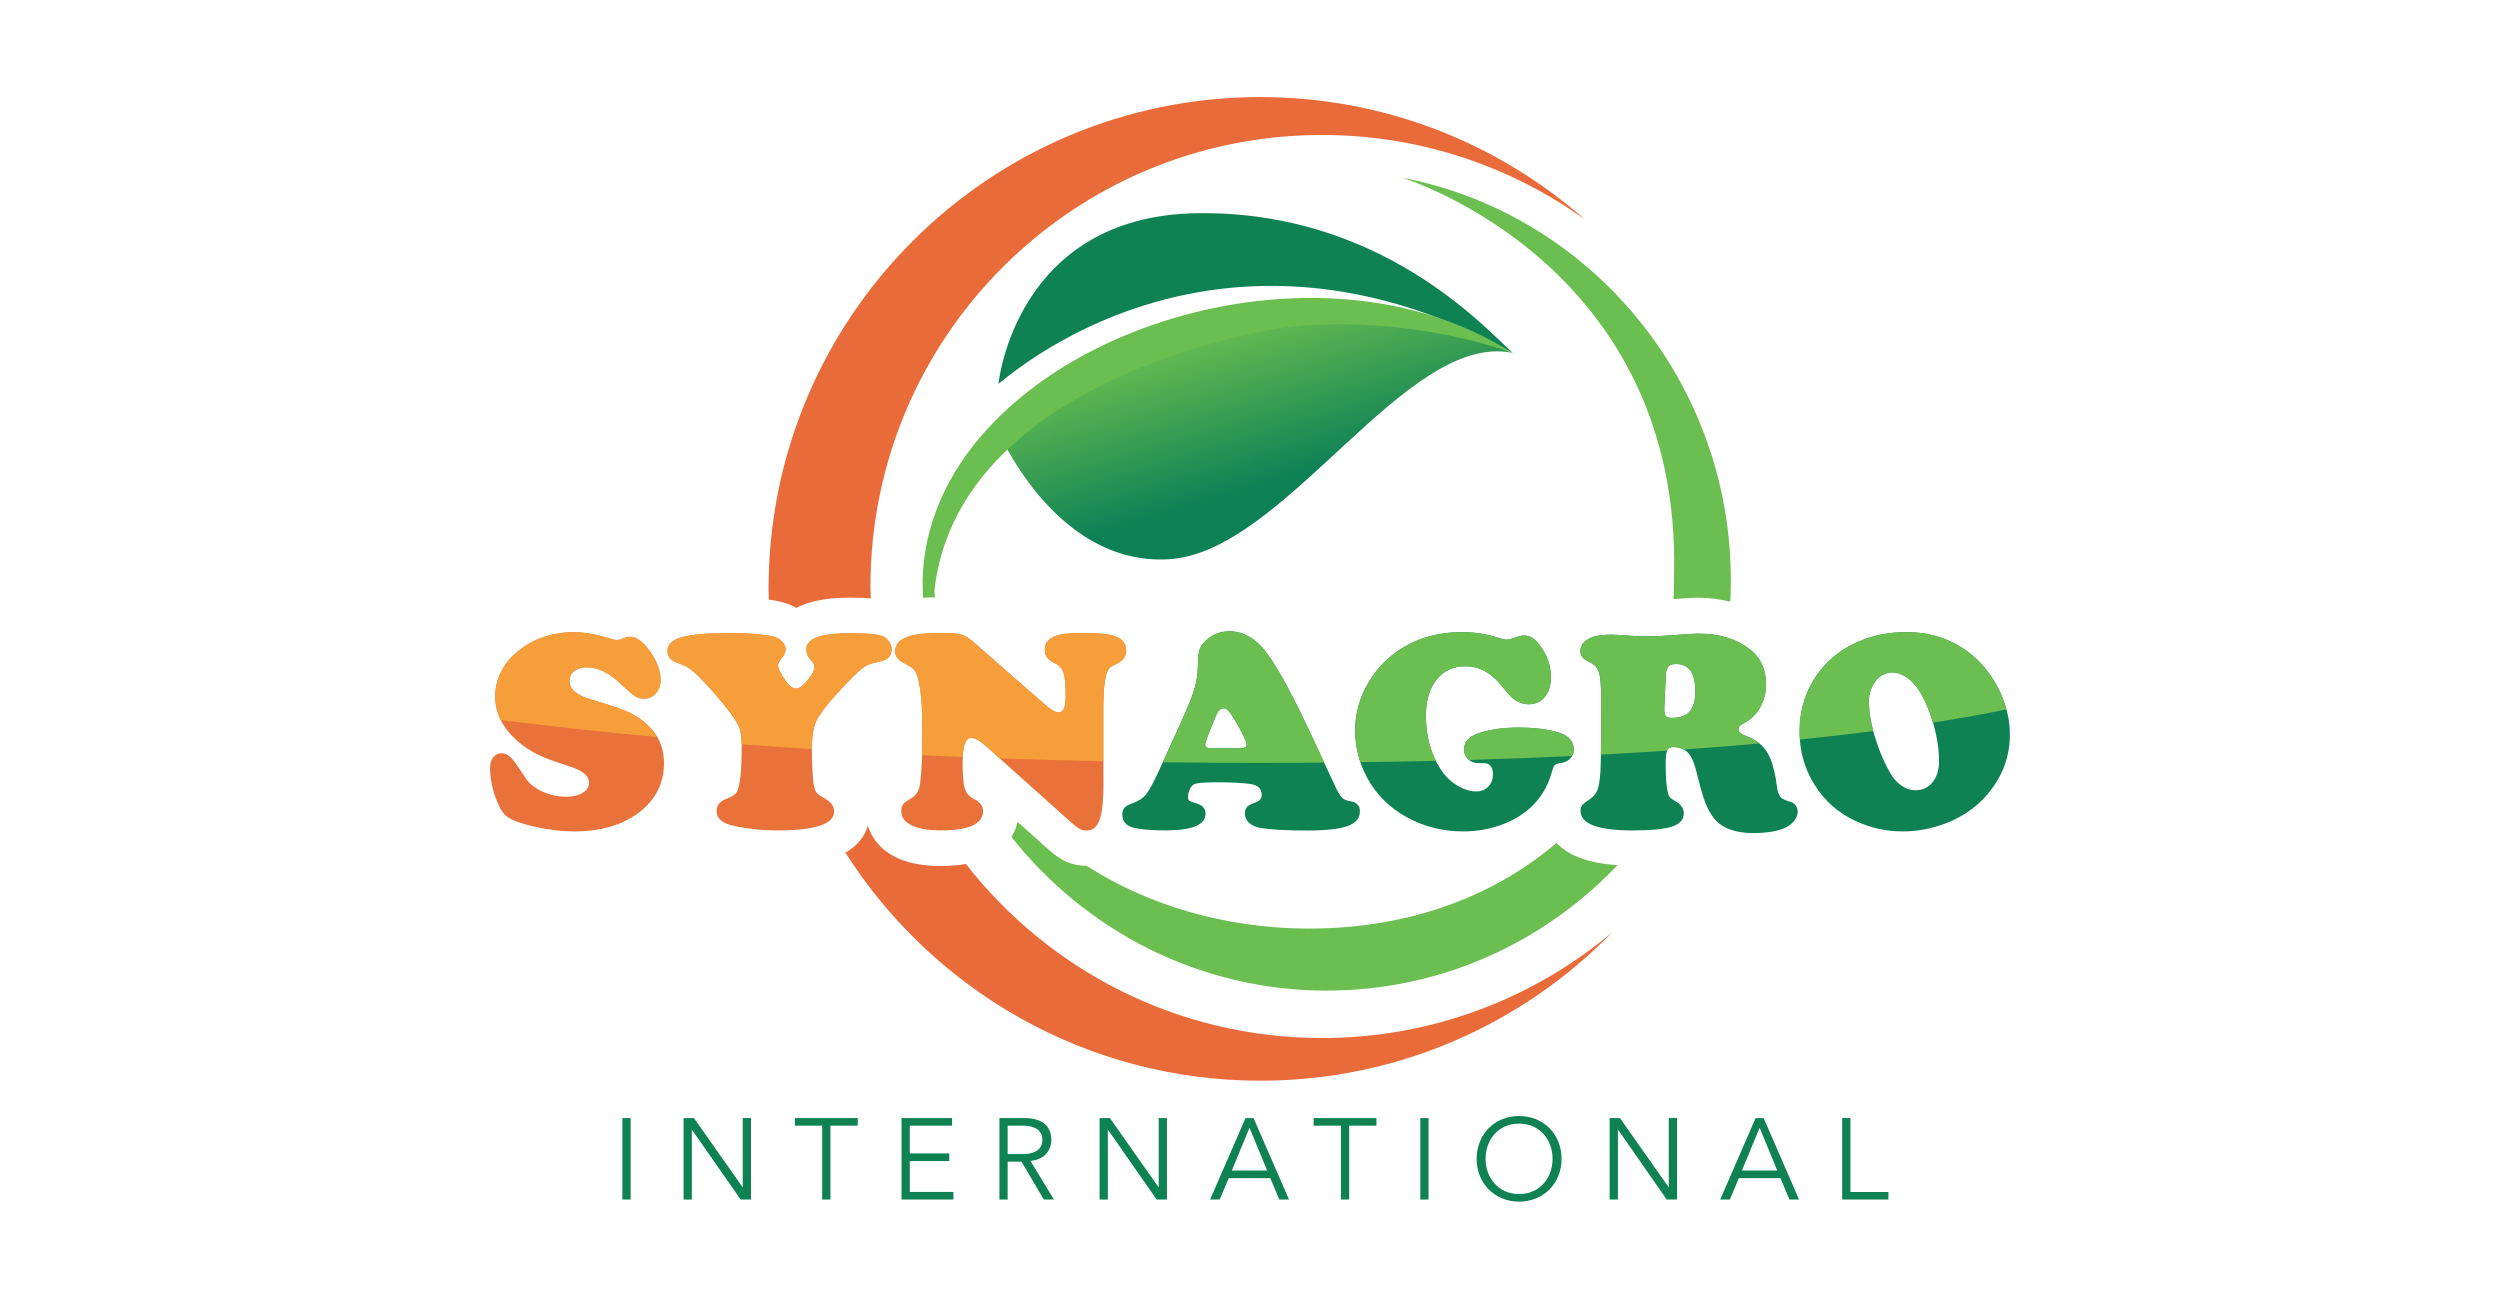 <?xml version="1.0" encoding="UTF-8"?>
<!DOCTYPE svg PUBLIC "-//W3C//DTD SVG 1.1//EN" "http://www.w3.org/Graphics/SVG/1.1/DTD/svg11.dtd">
<!-- Creator: CorelDRAW -->
<svg xmlns="http://www.w3.org/2000/svg" xml:space="preserve" width="135.802mm" height="70.547mm" version="1.1" style="shape-rendering:geometricPrecision; text-rendering:geometricPrecision; image-rendering:optimizeQuality; fill-rule:evenodd; clip-rule:evenodd"
viewBox="0 0 3394.93 1763.6"
 xmlns:xlink="http://www.w3.org/1999/xlink"
 xmlns:xodm="http://www.corel.com/coreldraw/odm/2003">
 <defs>
  <style type="text/css">
   <![CDATA[
    .fil0 {fill:none}
    .fil6 {fill:#F59E3A;fill-rule:nonzero}
    .fil4 {fill:#E96B3A;fill-rule:nonzero}
    .fil5 {fill:#E87239;fill-rule:nonzero}
    .fil3 {fill:#6BBE50;fill-rule:nonzero}
    .fil1 {fill:#0F8254;fill-rule:nonzero}
    .fil2 {fill:url(#id0)}
   ]]>
  </style>
  <linearGradient id="id0" gradientUnits="userSpaceOnUse" x1="1788.04" y1="863.54" x2="1618.5" y2="302.72">
   <stop offset="0" style="stop-opacity:1; stop-color:#0D8156"/>
   <stop offset="0.369" style="stop-opacity:1; stop-color:#0D8156"/>
   <stop offset="0.749" style="stop-opacity:1; stop-color:#67BD50"/>
   <stop offset="1" style="stop-opacity:1; stop-color:#67BD50"/>
  </linearGradient>
 </defs>
 <g id="Layer_x0020_1">
  <rect class="fil0" x="-0" width="3394.93" height="1763.6"/>
  <g id="Synagro.cdr">
   <path class="fil1" d="M856.4 1518.3l-11.22 0 0 110.66 11.22 0 0 -110.66zm85.97 0l-14.11 0 0 110.66 11.23 0 0 -94.67 0.29 0 66.02 94.67 14.03 0 0 -110.66 -11.22 0 0 93.75 -0.29 0 -65.95 -93.75zm185.31 10.31l37.09 0 0 -10.31 -85.33 0 0 10.31 37.02 0 0 100.34 11.22 0 0 -100.34zm107.8 47.95l53.64 0 0 -10.31 -53.64 0 0 -37.64 57.37 0 0 -10.31 -68.6 0 0 110.66 70.49 0 0 -10.32 -59.26 0 0 -42.07zm132.9 0.93l18.79 0 30.31 51.46 13.76 0 -31.92 -52.5c18.16,-1.61 28.31,-13.29 28.31,-28.59 0,-19.89 -13.92,-29.57 -36.39,-29.57l-34.04 0 0 110.66 11.17 0 0 -51.46zm0 -48.88l20 0c20.24,0 27.11,8.59 27.11,19.25 0,10.59 -6.87,19.36 -27.11,19.36l-20 0 0 -38.61zm138.86 -10.31l-14.03 0 0 110.66 11.22 0 0 -94.67 0.29 0 65.96 94.67 14.03 0 0 -110.66 -11.22 0 0 93.75 -0.3 0 -65.95 -93.75zm161.32 81.6l56.56 0 12.13 29.06 13.19 0 -48.15 -110.66 -10.88 0 -48.14 110.66 13.06 0 12.22 -29.06zm28.25 -68.49l23.94 58.12 -47.95 0 24.01 -58.12zm135.35 -2.79l37.02 0 0 -10.31 -85.27 0 0 10.31 37.02 0 0 100.34 11.22 0 0 -100.34zm107.8 -10.31l-11.23 0 0 110.66 11.23 0 0 -110.66zm180.58 55.3c0,-33.58 -24.69,-58.11 -57.66,-58.11 -32.94,0 -57.65,24.53 -57.65,58.11 0,33.64 24.71,58.17 57.65,58.17 32.97,0 57.66,-24.53 57.66,-58.17zm-12.2 0c0,25.5 -16.96,47.86 -45.46,47.86 -28.43,0 -45.5,-22.35 -45.5,-47.86 0,-25.45 17.07,-47.79 45.5,-47.79 28.5,0 45.46,22.34 45.46,47.79zm91.57 -55.3l-14.04 0 0 110.66 11.23 0 0 -94.67 0.34 0 65.97 94.67 14.03 0 0 -110.66 -11.28 0 0 93.75 -0.28 0 -65.97 -93.75zm161.38 81.6l56.56 0 12.15 29.06 13.13 0 -48.13 -110.66 -10.95 0 -48.08 110.66 13.12 0 12.2 -29.06zm28.26 -68.49l23.9 58.12 -47.97 0 24.07 -58.12zm123.31 -13.11l-11.22 0 0 110.66 62.8 0 0 -10.32 -51.58 0 0 -100.34z"/>
   <path class="fil1" d="M1355.88 521.26c0,0 22.51,-228.5 270.38,-231.76 247.79,-3.2 389.46,154.5 428.03,189.91 -312.16,-173.82 -569.63,-64.41 -698.4,41.85z"/>
   <path class="fil2" d="M1747.76 413.23l-0.76 0 -0.76 0 -0.75 0c-15.43,0.09 -30.6,0.91 -45.52,2.42 -71.34,7.39 -288.55,78.67 -347.41,163.6 0,0 77.31,189.87 235.08,180.18 157.72,-9.7 320.75,-309.3 465.57,-280.35 -73.7,-29.74 -193.52,-65.85 -305.45,-65.85z"/>
   <path class="fil3" d="M2349.7 817.07c0.48,-9.5 0.75,-19.07 0.75,-28.65 0,-272.15 -192.43,-498.68 -446.71,-547.21 0,0 382.3,115.92 369.47,543.95 0.11,9.52 -0.11,18.97 -0.57,28.38 1.48,-0.13 2.86,-0.18 4.4,-0.36 13.98,-1.02 23.15,-1.48 29.22,-1.48 15.48,0 29.81,2.06 43.44,5.37zm-296.44 -338c-289.69,-186.65 -793.94,0.36 -800.4,309.35 0,7.86 0.27,15.53 0.63,23.33 4.74,-0.28 9.91,-0.57 16.03,-0.63 -0.16,-3.31 -0.45,-6.53 -0.56,-9.8 31.62,-277.88 426.6,-353.3 495.65,-358.86 161.14,-12.9 288.65,36.62 288.65,36.62zm-679.66 657.61c100.57,127.1 254.9,208.53 428.07,208.53 155.14,0 295.08,-65.39 394.91,-170.38 -43.44,-2.81 -68.76,-14.85 -82.8,-30.19 -72.38,61.71 -166.83,103.1 -278.35,113.64 -126.48,12.02 -256.39,-16.05 -359.88,-82.59 -12.44,0 -23.85,-3.04 -34.1,-8.88 -6.14,-3.61 -12.85,-8.82 -22.47,-17.48l-37.25 -33.35c-1.38,6.48 -3.89,13.64 -8.13,20.69z"/>
   <path class="fil4" d="M1795.25 183.28c133.3,0 256.57,42.71 357.14,114.96 -117.6,-103.56 -271.81,-166.41 -440.86,-166.41 -368.83,0 -667.87,299.01 -667.87,667.85 0,4.94 0.29,9.75 0.35,14.62 4.51,0.57 8.76,1.25 12.66,2.11 8.93,1.67 17.18,4.76 24.64,9.06 15.98,-8.32 39.03,-13.87 72.09,-13.87 11.47,0 20.97,0.29 29.07,0.8 -0.11,-5.26 -0.41,-10.59 -0.41,-15.92 0,-338.68 274.5,-613.2 613.19,-613.2zm-647.24 974.62c118.52,186.08 326.49,309.64 563.51,309.64 187.44,0 356.73,-77.31 478.06,-201.66 -106.65,89.62 -244.14,143.72 -394.34,143.72 -196.51,0 -371.28,-92.55 -483.56,-236.33 -9.86,1.72 -20.92,2.74 -33.71,2.74 -24.64,0 -44.53,-3.78 -60.74,-11.45 -19.48,-9.29 -33.13,-24.82 -38.79,-43.28 -4.42,15.6 -14.78,27.68 -30.44,36.62z"/>
   <path class="fil5" d="M780.44 858.43c13.13,0 30.2,3.27 51.41,9.75 2.57,0.75 4.63,1.09 6.13,1.09 1.26,0 5.1,-1.09 11.46,-3.44 2,-0.75 4.18,-1.13 6.46,-1.13 8.48,0 17.48,6.75 27,20.22 9.45,13.47 14.15,26.3 14.15,38.51 0,7.1 -2.11,13.06 -6.42,17.93 -4.23,4.92 -9.38,7.39 -15.46,7.39 -5.1,0 -9.23,-1.02 -12.44,-3.09 -3.15,-2.01 -10.13,-8.02 -20.97,-18.06 -15.18,-14.21 -30.2,-21.38 -44.93,-21.38 -7.1,0 -12.83,1.72 -17.07,5.17 -4.24,3.44 -6.37,7.91 -6.37,13.51 0,11.13 9.7,19.38 29.18,25 26.25,7.73 43.1,13.4 50.49,16.96 32.38,15.69 48.61,38.91 48.61,69.51 0,27.05 -11.06,49.17 -33.14,66.36 -22.7,17.48 -52.2,26.3 -88.65,26.3 -16.28,0 -33.42,-1.95 -51.46,-5.83 -18.05,-3.9 -31.06,-8.43 -39.02,-13.58 -6.14,-4.08 -11.64,-12.97 -16.5,-26.66 -4.93,-13.64 -7.34,-26.98 -7.34,-39.88 0,-6.25 1.27,-10.95 3.79,-14.1 3.2,-4.13 7.16,-6.14 12.03,-6.14 4.75,0 9.45,2.53 13.92,7.46 2.63,2.81 8.94,11.74 18.86,26.88 4.69,7.1 12.15,12.95 22.4,17.71 10.2,4.63 20.81,7.05 31.7,7.05 9.38,0 17.02,-1.72 22.85,-5.21 5.91,-3.51 8.77,-8.02 8.77,-13.46 0,-5.1 -2.29,-9.47 -6.87,-13.13 -4.53,-3.74 -11.97,-7.11 -22.24,-10.27 -18.23,-5.78 -32.04,-11 -41.6,-15.76 -9.52,-4.76 -18.4,-10.77 -26.66,-18 -20.04,-17.75 -30.09,-37.99 -30.09,-60.58 0,-11.22 2.58,-22.11 7.8,-32.72 5.21,-10.61 12.56,-19.77 22.06,-27.5 21.38,-17.93 47.4,-26.89 78.17,-26.89z"/>
   <path class="fil5" d="M990.06 859.78c24.92,0 43.9,1.25 57.02,3.95 5.89,1.2 10.72,3.44 14.37,6.77 3.55,3.38 5.39,7.21 5.39,11.57 0,3.26 -1.38,6.64 -4.17,10.02 -4.07,5.28 -6.07,9 -6.07,11.29 0,4.53 3.61,11.87 10.82,21.96 4.71,6.47 9.18,9.62 13.35,9.62 2.65,0 5.21,-0.91 7.79,-2.92 2.52,-1.88 5.85,-5.49 9.91,-10.54 4.98,-6.24 7.45,-11.17 7.45,-14.9 0,-2.29 -0.29,-3.95 -0.9,-5.1 -0.52,-1.15 -2.65,-3.9 -6.19,-8.25 -2.54,-2.86 -3.78,-6.82 -3.78,-11.74 0,-14.33 19.43,-21.56 58.33,-21.56 21.95,0 36.23,1.04 42.87,3.1 4.17,1.2 7.61,3.61 10.36,7.16 2.76,3.61 4.13,7.44 4.13,11.45 0,5.28 -1.59,9.18 -4.81,11.81 -3.15,2.7 -8.65,4.69 -16.57,6.08 -7.21,1.43 -13.51,4.19 -18.84,8.32 -5.33,4.12 -15.07,13.81 -29.33,29.05 -17.32,18.68 -28.09,32.44 -32.28,41.26 -4.29,8.88 -6.42,22.01 -6.42,39.54 0,14.8 0.59,28.43 1.72,41.03 0.63,7.68 1.84,13.08 3.61,16.05 1.72,2.97 5.46,5.9 11.06,8.82 9.23,4.87 13.87,10.95 13.87,18.18 0,17.24 -25.5,25.89 -76.56,25.89 -20.97,0 -40.81,-2 -59.49,-6.12 -15.71,-3.38 -23.6,-10.2 -23.6,-20.36 0,-7.89 4.8,-13.51 14.48,-16.96 7.23,-2.58 11.74,-5.78 13.53,-9.75 4.06,-8.75 6.07,-29.45 6.07,-62.12 0,-10.13 -0.97,-18.04 -3.03,-23.71 -2.06,-5.67 -6.48,-13.01 -13.35,-22.01 -14.32,-18.68 -29.18,-35.48 -44.41,-50.49 -6.54,-6.53 -12.96,-10.88 -19.04,-13.18 -8.64,-3.15 -13.81,-5.5 -15.65,-7.05 -3.54,-3.04 -5.33,-7.11 -5.33,-12.21 0,-8.48 6.42,-14.6 19.27,-18.32 12.84,-3.78 34.33,-5.62 64.41,-5.62z"/>
   <path class="fil5" d="M1323.16 872.92l94.9 83.04c8.89,7.8 15.3,11.58 19.25,11.58 6.6,0 9.92,-7 9.92,-21.09 0,-16 -0.97,-27 -2.87,-32.78 -1.88,-5.85 -5.96,-10.27 -12.04,-13.19 -4.92,-2.4 -8.47,-4.92 -10.47,-7.67 -2.01,-2.69 -3.04,-6.3 -3.04,-10.61 0,-10.66 7.33,-17.54 21.95,-20.58 5.96,-1.25 16.33,-1.88 31.24,-1.88 19.14,0 32.43,1.15 39.82,3.44 11.69,3.54 17.54,10.32 17.54,20.23 0,8.19 -4.76,14.44 -14.33,18.68 -3.78,1.61 -6.41,3.04 -7.79,4.3 -1.36,1.25 -2.58,3.27 -3.6,5.78 -3.44,8.37 -5.22,24.19 -5.33,47.63l0 62.12c0,9.5 0.05,22.51 0.16,39.02 0.13,22.4 -1.2,38.52 -4,48.43 -3.4,12.38 -9.64,18.45 -18.7,18.45 -3.88,0 -7.28,-0.8 -10.14,-2.47 -2.86,-1.59 -7.61,-5.38 -14.21,-11.4l-113.02 -101.2c-7.84,-7.16 -14.37,-10.66 -19.65,-10.66 -7.67,0 -11.57,10.72 -11.57,32.15 0,17.71 0.97,29.81 2.92,36.23 1.95,6.53 6.01,11.29 12.09,14.33 8.54,4.17 12.78,9.68 12.78,16.39 0,17.64 -18.97,26.46 -56.97,26.46 -17.14,0 -30.49,-2.22 -39.88,-6.76 -9.52,-4.47 -14.21,-10.88 -14.21,-19.13 0,-4.35 0.86,-7.57 2.63,-9.75 1.78,-2.11 5.78,-5.03 12.03,-8.71 5.96,-3.6 9.57,-9.86 10.83,-18.91 2.18,-16.39 3.26,-39.95 3.26,-70.73 0,-32.77 -1.94,-56.61 -5.73,-71.62 -1.42,-5.44 -3.2,-9.52 -5.33,-12.15 -2.17,-2.69 -5.73,-5.21 -10.72,-7.62 -5.67,-2.87 -9.68,-5.57 -11.86,-8.25 -2.24,-2.65 -3.33,-5.85 -3.33,-9.7 0,-12.2 10.43,-19.82 31.42,-23.03 7.1,-1.02 19.59,-1.54 37.36,-1.54 10.13,0 17.53,0.8 22.17,2.4 4.65,1.54 10.14,5.16 16.5,10.77z"/>
   <path class="fil1" d="M1777.94 992.19l36 77.19c3.45,7.1 6.31,11.81 8.55,13.98 2.34,2.23 5.78,3.72 10.47,4.47 9.18,1.38 13.76,6.01 13.76,13.92 0,9.29 -5.55,15.93 -16.73,19.99 -11.24,4.08 -29.51,6.08 -54.9,6.08 -28.7,0 -50.03,-1.14 -63.84,-3.61 -6.35,-1.14 -11.4,-3.44 -15.12,-6.87 -3.79,-3.56 -5.63,-7.73 -5.63,-12.72 0,-3.78 0.97,-6.77 2.93,-8.83 2,-2.11 5.62,-4.06 10.95,-5.85 6.01,-2 9,-5.49 9,-10.32 0,-8.48 -5.17,-13.52 -15.48,-15.01 -11.06,-1.54 -26.59,-2.29 -46.64,-2.29 -16.9,0 -27.06,0.97 -30.32,2.99 -2.07,1.31 -3.83,3.6 -5.33,6.87 -1.55,3.31 -2.3,6.53 -2.3,9.5 0,2.87 0.52,4.71 1.61,5.5 1.09,0.81 4.58,2.18 10.54,4.08 7.8,2.29 11.63,6.87 11.63,13.74 0,15.08 -18.04,22.65 -54.27,22.65 -20.57,0 -35.69,-1.38 -45.33,-4.19 -8.93,-2.69 -13.42,-8.48 -13.42,-17.53 0,-3.96 1.04,-7 2.99,-9.11 1.95,-2.17 5.51,-4.12 10.59,-5.91 8.2,-2.97 14.51,-7.03 18.75,-12.31 4.24,-5.28 10.31,-16.5 18.23,-33.8l26.86 -58.92c9.93,-21.54 16.5,-37.77 19.9,-48.48 3.38,-10.78 5.1,-21.26 5.21,-31.53 0.11,-10.95 0.86,-18.5 2.06,-22.8 1.2,-4.24 3.88,-8.42 8.07,-12.43 8.77,-8.88 19.95,-13.35 33.53,-13.35 12.83,0 25.1,4.92 36.8,15.01 16.26,13.69 39.82,53.7 70.87,119.89zm-132.6 24.01l37.31 0c6.87,0 10.32,-1.48 10.32,-4.58 0,-4.12 -4.82,-14.5 -14.32,-30.88 -4.31,-7.46 -7.62,-12.51 -9.91,-15.03 -2.24,-2.57 -4.65,-3.78 -7.23,-3.78 -4.58,0 -8.37,4.19 -11.4,12.73 -0.52,1.14 -2.36,5.6 -5.56,13.58 -5.33,12.88 -8.03,20.68 -8.03,23.19 0,3.22 2.92,4.76 8.82,4.76z"/>
   <path class="fil1" d="M1985.28 858.43c16.67,0 32.32,2.29 47.11,7 6.57,2.17 11.06,3.26 13.47,3.26 2.58,0 7.91,-1.49 16.05,-4.35 2.68,-0.92 5.38,-1.38 8.19,-1.38 7.1,0 13.92,4.17 20.34,12.6 10.5,13.47 15.65,28.2 15.65,44.19 0,10.95 -2.68,19.77 -8.25,26.48 -5.49,6.75 -12.84,10.14 -21.83,10.14 -7.33,0 -14.6,-2.7 -21.72,-8.03 -2.11,-1.66 -7.39,-7.55 -15.81,-17.87 -13.98,-17.21 -30.04,-25.73 -48.26,-25.73 -16.5,0 -29.63,6.01 -39.31,18.05 -9.73,12.09 -14.56,28.36 -14.56,48.83 0,30.36 7.74,56.16 23.21,77.54 5.85,7.78 12.83,13.92 20.97,18.56 8.14,4.63 16.22,6.99 24.19,6.99 6.65,0 12.04,-2.23 16.33,-6.6 4.23,-4.4 6.36,-10.02 6.36,-16.9 0,-6.07 -1.78,-10.38 -5.33,-12.9 -1.38,-1.04 -2.69,-1.66 -3.96,-1.88 -1.14,-0.13 -4.81,-0.24 -10.93,-0.24 -5.39,0 -9.97,-1.77 -13.59,-5.22 -3.6,-3.49 -5.44,-7.96 -5.44,-13.29 0,-10.49 7,-18 20.97,-22.4 15.37,-4.87 33.14,-7.28 53.14,-7.28 21.49,0 39.54,2.22 54.14,6.64 13.88,4.29 20.76,12.15 20.76,23.44 0,4.58 -1.56,8.59 -4.76,11.91 -3.15,3.4 -7.34,5.39 -12.33,6.03 -4.52,0.63 -7.39,1.61 -8.71,2.92 -1.38,1.31 -2.7,4.58 -4.13,9.79 -5.44,20.23 -16.1,37.14 -31.97,50.72 -10.95,9.29 -24.14,16.5 -39.56,21.72 -15.47,5.21 -31.69,7.85 -48.7,7.85 -27.86,0 -53.36,-6.46 -76.63,-19.25 -23.89,-13.13 -42.01,-31.35 -54.5,-54.91 -10.36,-19.59 -15.58,-40.68 -15.58,-63.48 0,-22.99 6.19,-44.82 18.68,-65.52 13.17,-22.22 31.69,-39.42 55.41,-51.51 20.69,-10.61 44.37,-15.94 70.89,-15.94z"/>
   <path class="fil1" d="M2273.21 1014.46c-4.81,0 -7.91,1.5 -9.23,4.42 -1.38,2.92 -2.02,9.68 -2.02,20.4 0,16.1 1.04,28.71 3.04,37.7 0.63,2.58 1.61,4.52 2.88,5.9 1.25,1.43 3.72,3.1 7.21,5.1 7.68,4.24 11.47,9.74 11.47,16.62 0,8.43 -5.27,14.32 -15.87,17.88 -10.61,3.45 -28.61,5.22 -53.87,5.22 -46.99,0 -70.5,-8.93 -70.5,-26.71 0,-3.04 0.7,-5.51 2.07,-7.34 1.44,-1.84 4.59,-4.4 9.58,-7.73 5.55,-3.67 9.34,-8.02 11.34,-13.01 1.88,-5.03 3.33,-13.74 4.06,-26.07 0.64,-9 0.93,-41.31 0.93,-96.96 0,-17.64 -0.86,-29.68 -2.63,-35.98 -1.79,-6.37 -5.62,-11.01 -11.47,-13.94 -5.56,-2.68 -9.34,-5.09 -11.22,-7.33 -1.9,-2.24 -2.88,-5.16 -2.88,-8.66 0,-4.69 1.79,-8.82 5.44,-12.31 3.62,-3.49 8.66,-6.07 15.14,-7.73 5.49,-1.38 13.01,-2.06 22.52,-2.06 4.12,0 14.66,0.68 31.4,1.88 3.22,0.29 8.21,0.4 15.07,0.4 11.4,0 26.71,-0.81 45.73,-2.29 12.1,-0.92 20.51,-1.38 25.34,-1.38 27.21,0 49.68,6.59 67.5,19.65 16,11.81 24.01,28.2 24.01,49.17 0,11.68 -2.86,22.29 -8.37,31.92 -5.6,9.57 -13.28,16.78 -23.08,21.61 -4.08,2 -6.14,4.47 -6.14,7.21 0,3.72 3.15,6.71 9.34,8.93 13.35,4.87 23.16,12.22 29.35,21.96 6.24,9.8 10.71,24.81 13.4,44.98 1.09,8.43 2.74,13.87 4.92,16.33 2.12,2.47 7.16,4.87 15.07,7.16 2.41,0.7 4.42,2.36 6.07,4.82 1.61,2.52 2.47,5.21 2.47,8.25 0,3.95 -1.54,7.9 -4.58,11.91 -3.03,4.01 -7,7.16 -11.81,9.47 -10.72,4.92 -25.28,7.44 -43.84,7.44 -24.76,0 -42.46,-6.53 -53.12,-19.65 -4.87,-5.78 -8.93,-13.17 -12.33,-22.06 -3.38,-8.93 -7.32,-22.76 -11.9,-41.55 -2.93,-12.08 -6.6,-20.57 -11.13,-25.5 -4.52,-4.98 -11,-7.67 -19.36,-8.07zm-11.06 -97.14l-2.06 44.36 0 1.72c0,4.52 0.63,7.62 2,9.16 1.33,1.54 3.96,2.29 8.09,2.29 11.18,0 19.31,-2.86 24.42,-8.7 5.04,-5.74 7.62,-14.96 7.62,-27.68 0,-24.53 -8.71,-36.79 -26.14,-36.79 -4.92,0 -8.48,1.15 -10.48,3.44 -2.01,2.29 -3.15,6.3 -3.44,12.2z"/>
   <path class="fil1" d="M2588.56 858.43c32.67,0 61.15,9.29 85.56,27.97 16.5,12.83 29.97,29.52 40.24,49.92 10.02,20.39 15.01,40.63 15.01,61.03 0,29.91 -9.91,56.73 -29.68,80.4 -16.8,20.11 -38.74,34.5 -65.74,43.27 -16.67,5.33 -33.4,8.01 -50.15,8.01 -22,0 -43.03,-4.58 -63.1,-13.74 -24.23,-11.06 -43.21,-27.74 -56.96,-50.15 -13.35,-21.61 -20,-45.39 -20,-71.46 0,-30.2 8.59,-56.91 25.73,-80 15.24,-20.63 35.76,-35.71 61.53,-45.32 17.25,-6.66 36.46,-9.93 57.54,-9.93zm-18.11 54.68c-10.66,0 -19.07,4.76 -25.32,14.26 -4.81,7.11 -7.21,15.59 -7.21,25.39 0,14.33 2.86,31.01 8.75,49.81 5.85,18.91 13.19,35.57 22.08,50.24 3.95,6.19 8.82,11.13 14.61,14.8 5.8,3.72 11.63,5.55 17.59,5.55 9.68,0 17.48,-3.6 23.39,-10.83 5.9,-7.27 8.82,-16.73 8.82,-28.59 0,-15.37 -2.47,-31.99 -7.46,-49.81 -4.92,-17.71 -11.33,-32.94 -19.2,-45.5 -4.8,-7.73 -10.43,-13.87 -16.78,-18.28 -6.36,-4.46 -12.78,-6.77 -19.26,-7.05z"/>
   <path class="fil6" d="M890.7 941.38c4.24,-4.87 6.37,-10.83 6.37,-17.95 0,-12.25 -4.76,-25.03 -14.22,-38.5 -9.45,-13.46 -18.4,-20.24 -26.93,-20.24 -2.29,0 -4.48,0.4 -6.48,1.15 -6.36,2.29 -10.14,3.38 -11.4,3.38 -1.54,0 -3.55,-0.34 -6.13,-1.09 -21.2,-6.53 -38.34,-9.68 -51.45,-9.68 -30.71,0 -56.79,8.93 -78.17,26.82 -9.51,7.73 -16.86,16.91 -22.08,27.57 -5.21,10.59 -7.78,21.49 -7.78,32.67 0,11.4 2.57,22.11 7.62,32.26 61.33,7.8 132.2,15.75 212.38,23.21 -7.98,-13.76 -20.97,-25.16 -39.38,-34.17 -7.39,-3.56 -24.17,-9.16 -50.49,-16.96 -19.43,-5.56 -29.16,-13.92 -29.16,-24.94 0,-5.62 2.11,-10.14 6.42,-13.51 4.24,-3.44 9.91,-5.16 17.01,-5.16 14.8,0 29.75,7.16 45,21.31 10.84,10.09 17.76,16.11 20.97,18.11 3.15,2.06 7.28,3.04 12.38,3.04 6.07,0 11.29,-2.4 15.53,-7.33z"/>
   <path class="fil6" d="M1205.93 893.47c3.15,-2.69 4.74,-6.59 4.74,-11.81 0,-4.06 -1.36,-7.91 -4.13,-11.4 -2.74,-3.56 -6.19,-6.01 -10.36,-7.21 -6.64,-2.06 -20.92,-3.1 -42.87,-3.1 -38.86,0 -58.29,7.16 -58.29,21.54 0,4.93 1.2,8.88 3.79,11.81 3.56,4.3 5.62,7 6.19,8.2 0.57,1.14 0.86,2.81 0.86,5.1 0,3.72 -2.47,8.71 -7.46,14.9 -4.06,5.1 -7.32,8.59 -9.91,10.61 -2.52,1.93 -5.1,2.97 -7.79,2.97 -4.18,0 -8.59,-3.26 -13.35,-9.75 -7.21,-10.02 -10.82,-17.36 -10.82,-21.94 0,-2.29 2,-6.07 6.07,-11.18 2.79,-3.49 4.24,-6.87 4.24,-10.2 0,-4.24 -1.84,-8.14 -5.46,-11.45 -3.65,-3.44 -8.42,-5.62 -14.38,-6.82 -13.12,-2.58 -32.1,-4.01 -57.02,-4.01 -30.09,0 -51.53,1.88 -64.41,5.67 -12.85,3.72 -19.27,9.91 -19.27,18.34 0,5.1 1.83,9.18 5.39,12.26 1.72,1.49 6.98,3.83 15.58,7.05 6.14,2.24 12.45,6.64 19.09,13.13 15.25,14.96 30.04,31.81 44.37,50.49 6.87,9.05 11.29,16.32 13.4,21.99 1.9,5.28 2.76,12.78 2.92,22.01 30.61,2.35 62.53,4.53 95.36,6.64 0.06,-17.3 2.17,-30.36 6.41,-39.13 4.19,-8.82 15.02,-22.58 32.28,-41.21 14.26,-15.3 24.01,-24.99 29.34,-29.11 5.37,-4.06 11.63,-6.87 18.84,-8.3 7.91,-1.38 13.42,-3.38 16.63,-6.08z"/>
   <path class="fil6" d="M1529.27 883.4c0,-9.93 -5.83,-16.68 -17.52,-20.24 -7.39,-2.29 -20.7,-3.43 -39.84,-3.43 -14.85,0 -25.28,0.68 -31.24,1.88 -14.6,3.1 -21.95,9.97 -21.95,20.63 0,4.35 1.04,7.79 3.1,10.54 2,2.74 5.49,5.33 10.48,7.73 6.07,2.99 10.08,7.27 11.99,13.12 1.88,5.91 2.86,16.73 2.86,32.85 0,14.03 -3.33,21.13 -9.91,21.13 -3.9,0 -10.39,-3.95 -19.27,-11.63l-94.9 -83.16c-6.35,-5.49 -11.86,-9.16 -16.44,-10.7 -4.64,-1.61 -12.04,-2.4 -22.24,-2.4 -17.75,0 -30.24,0.57 -37.29,1.48 -21.04,3.22 -31.46,10.9 -31.46,23.16 0,3.77 1.09,7.03 3.31,9.68 2.24,2.63 6.19,5.37 11.87,8.19 4.99,2.4 8.53,4.94 10.71,7.62 2.17,2.69 3.96,6.71 5.33,12.21 3.85,15.01 5.73,38.9 5.73,71.64 0,11.79 -0.23,22.22 -0.5,31.86 18.1,0.91 36.66,1.72 55.3,2.4 0.8,-16.91 4.47,-25.89 11.34,-25.89 5.22,0 11.76,3.61 19.61,10.66l19.14 17.19c45.39,1.54 92.26,2.87 140.8,3.83 -0.06,-4.35 -0.06,-8.37 -0.06,-11.86l0 -62.12c0.11,-23.33 1.9,-39.31 5.33,-47.61 0.97,-2.58 2.24,-4.42 3.67,-5.73 1.38,-1.27 3.96,-2.76 7.73,-4.42 9.58,-4.13 14.33,-10.36 14.33,-18.62z"/>
   <path class="fil3" d="M1798.22 1035.61l-20.28 -43.44c-31,-66.18 -54.62,-106.13 -70.89,-119.88 -11.63,-9.98 -23.9,-15.01 -36.73,-15.01 -13.58,0 -24.82,4.47 -33.58,13.29 -4.19,4.08 -6.88,8.32 -8.09,12.49 -1.2,4.3 -1.88,11.87 -2,22.82 -0.11,10.25 -1.9,20.79 -5.22,31.52 -3.38,10.77 -10.04,26.93 -19.95,48.48l-22.47 49.23c42.58,0.5 86.02,0.86 130.9,0.86 30.2,0 59.54,-0.11 88.3,-0.36zm-105.21 -23.94c0,3.04 -3.44,4.53 -10.32,4.53l-37.36 0c-5.85,0 -8.77,-1.56 -8.77,-4.76 0,-2.53 2.69,-10.31 8.02,-23.21 3.2,-7.91 4.99,-12.44 5.51,-13.53 3.03,-8.59 6.87,-12.83 11.45,-12.83 2.51,0 4.94,1.26 7.22,3.78 2.3,2.58 5.56,7.62 9.91,15.12 9.57,16.39 14.33,26.66 14.33,30.9z"/>
   <path class="fil3" d="M2134.56 1026.66c1.54,-2.58 2.58,-5.39 2.58,-8.54 0,-11.34 -6.89,-19.14 -20.76,-23.49 -14.6,-4.47 -32.65,-6.64 -54.09,-6.64 -20.04,0 -37.81,2.4 -53.18,7.27 -13.97,4.4 -20.97,11.92 -20.97,22.47 0,5.37 1.84,9.79 5.44,13.24 0.47,0.45 1.04,0.57 1.5,0.98 48.99,-1.45 95.47,-3.15 139.49,-5.28zm-36.8 -80.39c5.62,-6.77 8.3,-15.59 8.3,-26.48 0,-16.05 -5.15,-30.72 -15.58,-44.25 -6.48,-8.36 -13.31,-12.54 -20.41,-12.54 -2.81,0 -5.5,0.39 -8.19,1.32 -8.14,2.92 -13.42,4.35 -16,4.35 -2.4,0 -6.94,-1.04 -13.58,-3.22 -14.67,-4.69 -30.38,-7.05 -47,-7.05 -26.57,0 -50.19,5.34 -70.94,16 -23.72,12.08 -42.24,29.27 -55.41,51.46 -12.49,20.74 -18.68,42.58 -18.68,65.55 0,15.25 2.57,29.74 7.21,43.62 35.14,-0.45 69.51,-1.02 102.47,-1.83 -9.06,-17.87 -13.64,-38.45 -13.64,-61.6 0,-20.4 4.82,-36.73 14.56,-48.77 9.68,-12.04 22.87,-18.11 39.31,-18.11 18.22,0 34.28,8.54 48.26,25.73 8.37,10.32 13.63,16.21 15.81,17.94 7.12,5.33 14.39,7.96 21.72,7.96 9.06,0 16.27,-3.31 21.78,-10.07z"/>
   <path class="fil3" d="M2389.86 961.24c5.62,-9.63 8.36,-20.29 8.36,-31.98 0,-20.91 -8,-37.3 -24.01,-49.11 -17.75,-13.13 -40.29,-19.66 -67.45,-19.66 -4.81,0 -13.29,0.45 -25.39,1.38 -19.02,1.48 -34.26,2.29 -45.66,2.29 -6.89,0 -11.88,-0.11 -15.08,-0.41 -16.73,-1.32 -27.27,-1.88 -31.46,-1.88 -9.52,0 -17.02,0.61 -22.47,2.06 -6.46,1.66 -11.51,4.24 -15.12,7.73 -3.61,3.49 -5.44,7.55 -5.44,12.26 0,3.54 0.91,6.47 2.81,8.71 1.94,2.24 5.72,4.65 11.29,7.34 5.83,2.86 9.68,7.55 11.4,13.92 1.82,6.3 2.68,18.34 2.68,35.98 0,33.42 -0.11,58.22 -0.34,74.79 31.17,-1.61 61.21,-3.38 89.8,-5.28 0.11,-0.16 0.11,-0.39 0.23,-0.5 1.33,-2.92 4.35,-4.42 9.17,-4.42 5.03,0.23 9.11,1.54 12.72,3.33 36.39,-2.53 70.78,-5.21 103.09,-8.2 -5.21,-4.24 -11.45,-7.85 -18.96,-10.59 -6.25,-2.24 -9.34,-5.28 -9.34,-8.95 0,-2.75 2,-5.22 6.12,-7.21 9.75,-4.82 17.43,-12.04 23.04,-21.61zm-87.68 -22.76c0,12.67 -2.58,21.83 -7.62,27.68 -5.05,5.78 -13.24,8.66 -24.36,8.66 -4.06,0 -6.81,-0.7 -8.07,-2.29 -1.38,-1.49 -2.06,-4.6 -2.06,-9.11l0 -1.72 2.06 -44.41c0.29,-5.85 1.43,-9.86 3.49,-12.15 2.01,-2.35 5.5,-3.49 10.43,-3.49 17.43,0 26.13,12.31 26.13,36.84z"/>
   <path class="fil3" d="M2724.58 963.42c-2.45,-9 -5.78,-18.05 -10.25,-27.05 -10.26,-20.52 -23.66,-37.07 -40.17,-49.97 -24.42,-18.63 -52.96,-28.02 -85.56,-28.02 -21.15,0 -40.29,3.38 -57.54,9.98 -25.85,9.61 -46.37,24.69 -61.6,45.32 -17.08,23.1 -25.73,49.81 -25.73,80 0,3.6 0.45,6.98 0.68,10.54 35.87,-3.72 68.94,-7.5 99.48,-11.47 -3.94,-14.83 -6,-28.18 -6,-40.06 0,-9.73 2.4,-18.21 7.21,-25.32 6.25,-9.5 14.73,-14.26 25.39,-14.26 6.48,0.23 12.9,2.58 19.2,7.05 6.42,4.4 11.92,10.54 16.8,18.28 7.44,11.86 13.52,26.25 18.34,42.87 38.5,-6.07 71.5,-12.1 99.76,-17.88z"/>
  </g>
 </g>
</svg>
